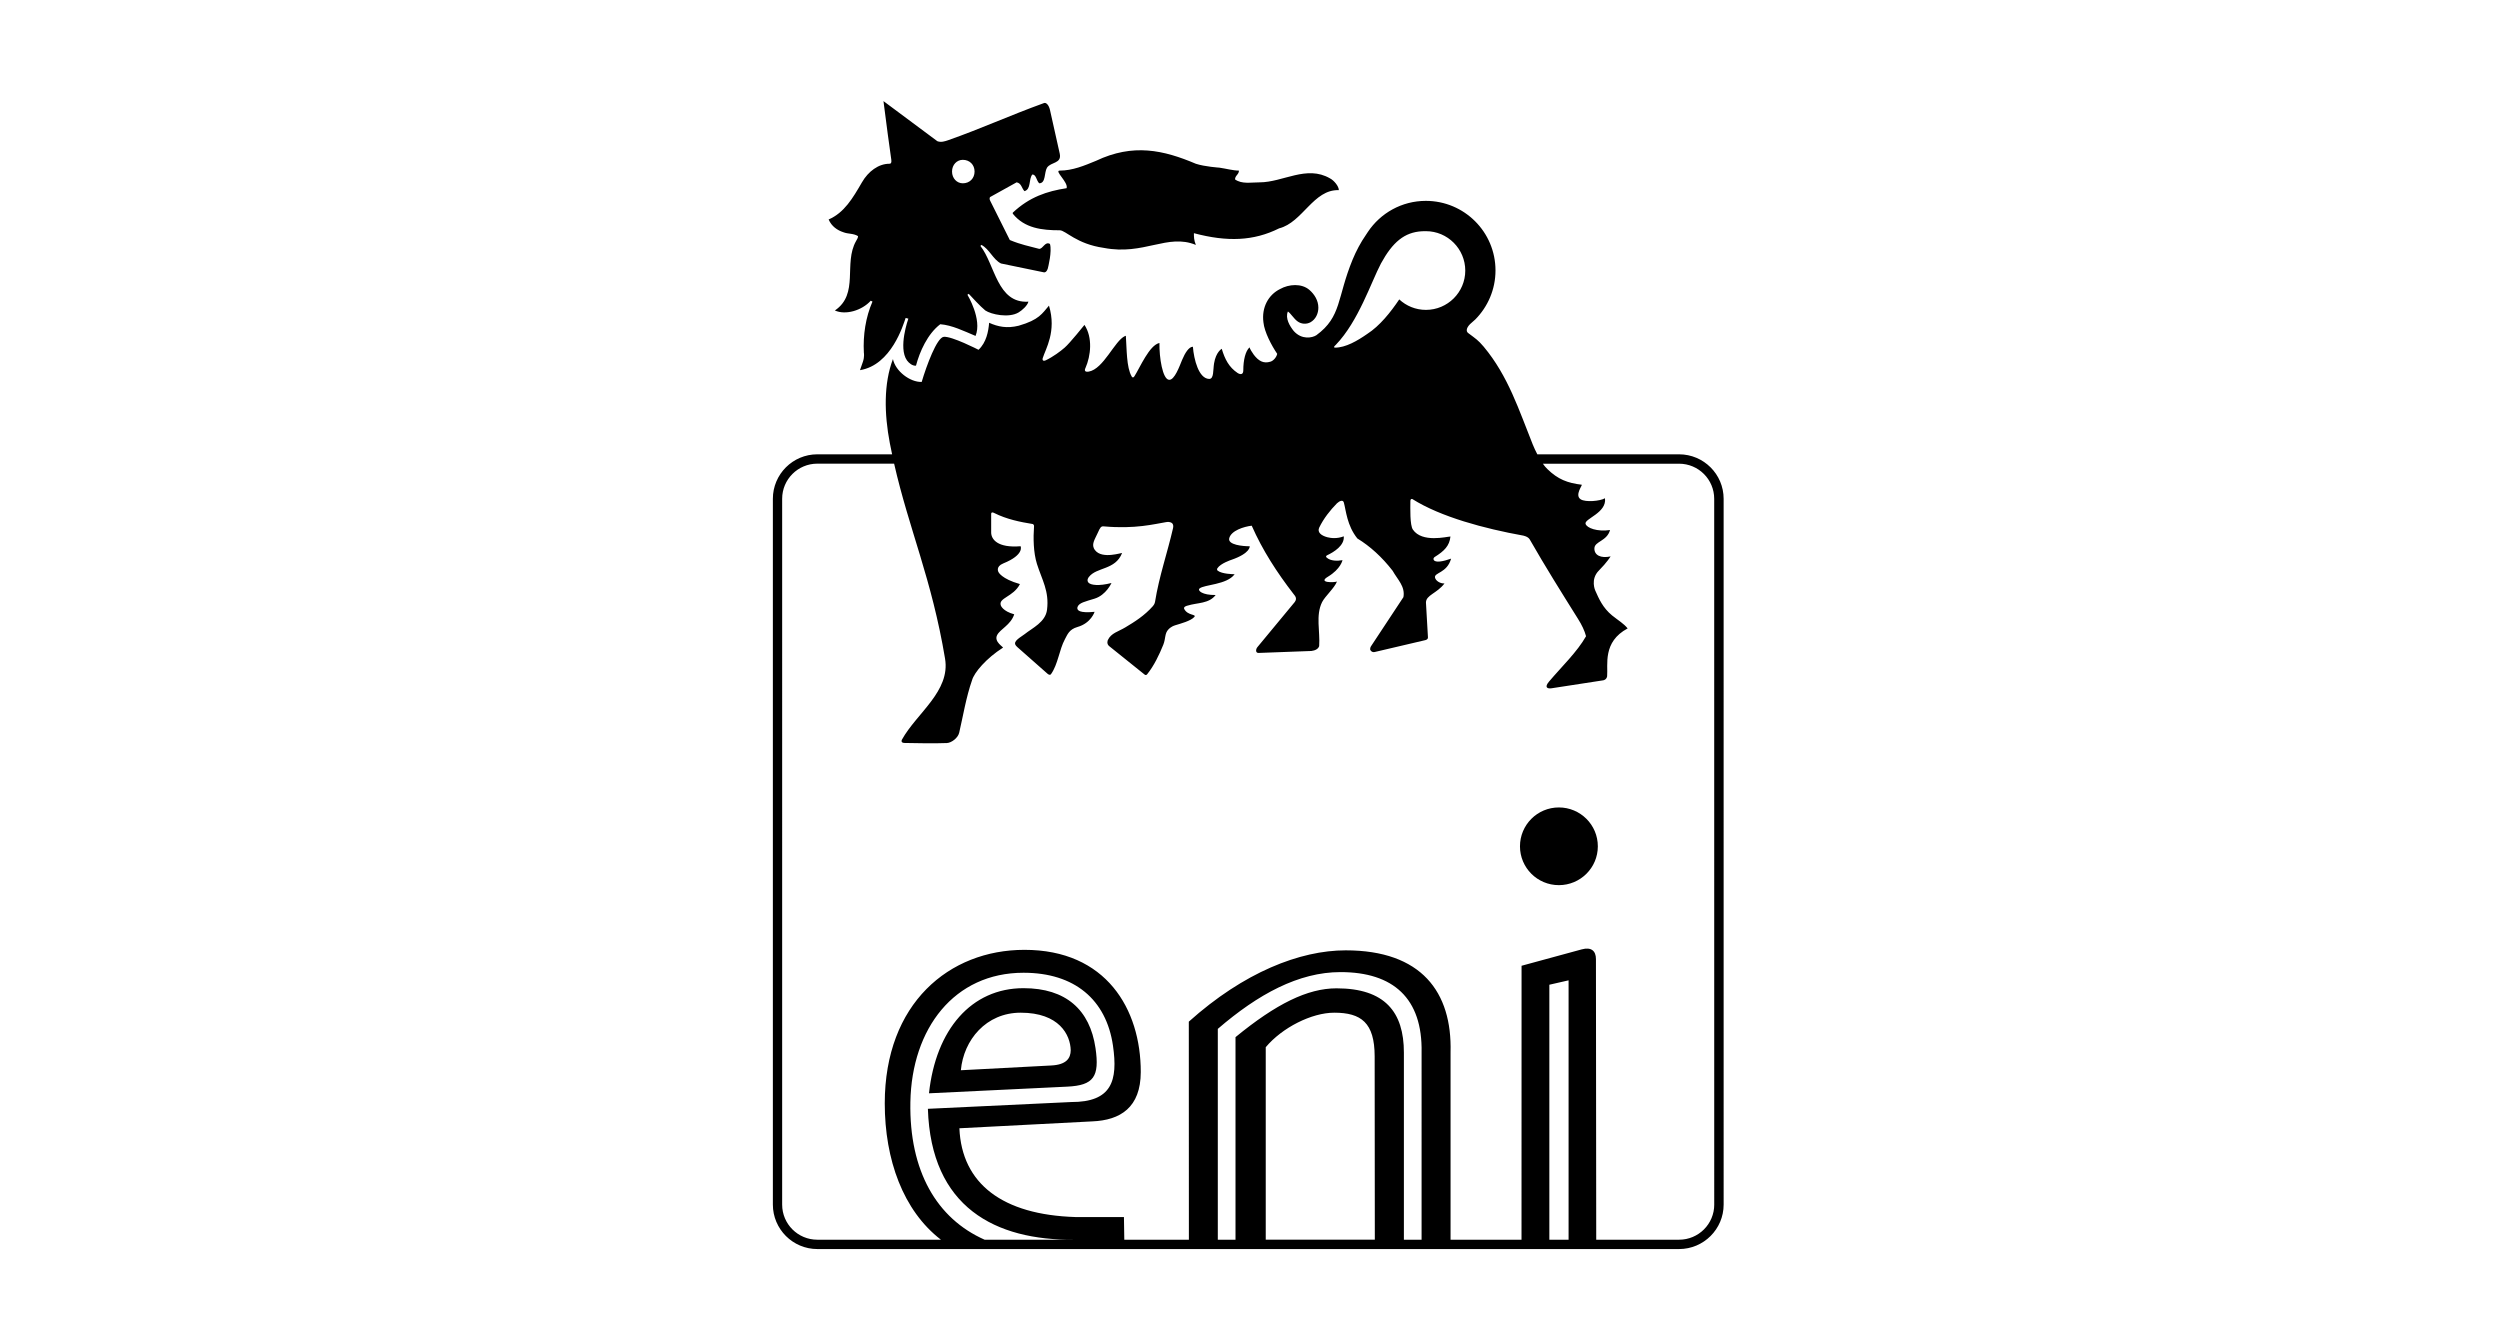 <?xml version="1.0" encoding="utf-8"?>
<svg xmlns="http://www.w3.org/2000/svg" xmlns:xlink="http://www.w3.org/1999/xlink" version="1.1" id="Livello_1" x="0px" y="0px" width="300px" height="160px" viewBox="0 0 300 160" enable-background="new 0 0 300 160">
<path d="M115.536,19.179c0.823,0,1.412,0.593,1.412,1.405c0,0.82-0.589,1.413-1.412,1.413c-0.708,0-1.292-0.593-1.292-1.413&#xD;&#xA;	C114.244,19.772,114.828,19.179,115.536,19.179 M101.196,27.865c0.595,0.236,1.179,0.116,1.767,0.468&#xD;&#xA;	c0,0.241-0.118,0.361-0.236,0.593c-1.531,2.693,0.395,6.335-2.543,8.333c1.293,0.584,3.251,0,4.306-1.173l0.207,0.104&#xD;&#xA;	c-0.819,1.872-1.147,4.037-1.034,6.125c0,0,0.097,0.481-0.114,1.095c0,0-0.225,0.675-0.352,1.009&#xD;&#xA;	c3.773-0.614,5.191-5.442,5.48-6.267l0.325,0.086c0,0-1.252,3.488-0.165,5.013c0.245,0.334,0.667,0.674,1.08,0.631&#xD;&#xA;	c0.444-1.683,1.385-3.811,2.913-4.974c1.413,0.111,2.824,0.812,4.235,1.404c0.817-1.997-0.975-4.94-0.975-4.94l0.152-0.115&#xD;&#xA;	l0.234,0.24c0,0,1.17,1.29,1.764,1.762c0.699,0.472,2.819,0.936,3.994,0.231c0.413-0.245,1.059-0.816,1.175-1.289&#xD;&#xA;	c-3.767,0.236-4.003-4.462-5.763-6.692l0.123-0.12c0.94,0.477,1.411,1.771,2.35,2.229c0,0,4.933,1.022,5.138,1.061&#xD;&#xA;	c0.341,0.069,0.483-0.473,0.483-0.473c0.04-0.159,0.516-2.027,0.256-2.93c-0.587-0.352-0.827,0.589-1.293,0.589&#xD;&#xA;	c-1.294-0.357-2.117-0.477-3.525-1.061l-2.347-4.696c-0.181-0.36,0-0.472,0-0.472l3.165-1.757c0.59,0.116,0.59,0.7,0.941,1.061&#xD;&#xA;	c0.827-0.241,0.472-1.414,0.942-2.002c0.47,0,0.47,0.705,0.824,1.057c0.817,0,0.583-1.292,0.94-1.877&#xD;&#xA;	c0.474-0.7,1.763-0.468,1.532-1.649l-1.179-5.28c-0.146-0.627-0.48-0.914-0.71-0.824c-4.227,1.533-7.517,3.059-11.516,4.463&#xD;&#xA;	c-0.35,0.116-0.822,0.292-1.289,0.116l-6.465-4.811c0.353,2.81,0.707,5.404,0.941,7.044c0.038,0.309-0.013,0.473-0.234,0.473&#xD;&#xA;	c-1.297,0-2.532,0.915-3.288,2.229c-1.11,1.912-2.118,3.642-3.999,4.459C99.789,27.165,100.487,27.633,101.196,27.865&#xD;&#xA;	 M127.994,22.582c-2.35,0.361-4.466,1.057-6.463,2.942v0.116c1.407,1.762,3.529,1.994,5.641,1.994c0.706,0,1.995,1.645,5.289,2.113&#xD;&#xA;	c4.818,0.933,7.638-1.765,11.042-0.356c-0.234-0.584-0.234-0.941-0.234-1.409c4.003,1.065,7.171,0.945,10.228-0.58&#xD;&#xA;	c2.815-0.713,4.115-4.699,7.164-4.583c0-0.468-0.584-1.172-1.061-1.414c-2.813-1.632-5.639,0.477-8.459,0.477&#xD;&#xA;	c-1.053,0-2.114,0.232-2.937-0.353c0-0.468,0.47-0.588,0.47-1.057c-0.703,0-1.533-0.237-2.343-0.353c0,0-1.765-0.116-2.829-0.468&#xD;&#xA;	c-3.881-1.645-7.521-2.47-11.983-0.352c-1.411,0.584-2.822,1.172-4.348,1.172C126.466,20.472,128.225,21.881,127.994,22.582&#xD;&#xA;	 M187.064,96.893c-2.577,0-4.667,2.088-4.667,4.666c0,2.576,2.09,4.659,4.667,4.659c2.58,0,4.676-2.083,4.676-4.659&#xD;&#xA;	C191.74,98.98,189.645,96.893,187.064,96.893 M205.709,144.551c0,2.329-1.886,4.214-4.217,4.214h-9.945l-0.034-33.676&#xD;&#xA;	c0-0.987-0.567-1.478-1.705-1.164l-7.221,1.967l-0.005,32.873h-8.515v-22.479c0.198-7.246-3.493-12.245-12.588-12.245&#xD;&#xA;	c-5.481,0-12.21,2.629-18.822,8.559l0.009,26.165h-7.75l-0.043-2.719h-5.821c-8.73-0.267-13.644-3.987-13.925-10.653l15.945-0.827&#xD;&#xA;	c3.369-0.138,5.812-1.662,5.82-5.919c0.009-7.549-4.15-14.68-13.979-14.666c-9,0.008-16.742,6.417-16.742,18.419&#xD;&#xA;	c0,6.749,2.199,12.868,6.74,16.365H98.078c-2.331,0-4.219-1.885-4.219-4.214V59.853c0-2.328,1.888-4.214,4.219-4.214h9.216&#xD;&#xA;	c1.798,7.908,4.512,13.818,6.112,23.398c0.657,3.917-3.395,6.528-5.167,9.706c0,0-0.238,0.409,0.316,0.413&#xD;&#xA;	c1.677,0.014,3.146,0.082,5.077,0.009c0.528-0.025,1.323-0.592,1.473-1.25c0.454-1.95,0.836-4.29,1.537-6.279&#xD;&#xA;	c0.252-0.928,1.722-2.65,3.71-3.914c0.101-0.069-1.091-0.683-0.709-1.486c0.361-0.751,1.637-1.215,2.064-2.518&#xD;&#xA;	c-1.386-0.374-1.606-1.057-1.606-1.057c-0.337-0.928,1.501-1.018,2.291-2.572c-2.234-0.632-2.577-1.443-2.577-1.443&#xD;&#xA;	s-0.386-0.645,0.578-1.036c2.582-1.047,2.079-2.062,2.079-2.062c-2.75,0.228-3.54-0.82-3.531-1.671v-2.199&#xD;&#xA;	c0-0.33,0.357-0.12,0.357-0.12c1.507,0.761,3.14,1.083,4.613,1.323c0,0,0.193,0.039,0.172,0.292&#xD;&#xA;	c-0.101,1.375-0.079,3.115,0.348,4.49c0.602,1.911,1.495,3.269,1.213,5.51c-0.189,1.491-1.746,2.173-2.687,2.925&#xD;&#xA;	c-0.393,0.317-1.431,0.825-1.082,1.318c0,0,0.06,0.117,0.202,0.232l3.625,3.2c0.282,0.241,0.411,0.06,0.411,0.06&#xD;&#xA;	c0.849-1.185,0.992-2.938,1.68-4.209c0.293-0.528,0.49-1.173,1.502-1.46c1.64-0.464,2.058-1.821,2.058-1.821&#xD;&#xA;	c-1.798,0.177-2.164-0.159-2.058-0.563c0.18-0.528,0.915-0.662,2.058-1.018c1.385-0.43,2.026-1.878,2.026-1.878&#xD;&#xA;	c-1.533,0.396-2.501,0.253-2.766-0.046c-0.271-0.318,0.059-0.683,0.059-0.683c0.923-1.194,3.166-0.807,3.975-2.857&#xD;&#xA;	c0.045-0.099-2.384,0.786-3.245-0.356c-0.512-0.662-0.034-1.25,0.332-2.079c0.292-0.653,0.385-0.808,0.73-0.773&#xD;&#xA;	c3.788,0.338,6.068-0.284,7.47-0.511c0,0,1.02-0.21,0.835,0.709c-0.681,2.977-1.675,5.798-2.165,8.862c0,0-0.029,0.249-0.249,0.502&#xD;&#xA;	c-1.012,1.146-2.187,1.885-3.319,2.56c-0.826,0.499-1.704,0.678-2.091,1.516c0,0-0.199,0.439,0.153,0.726l4.237,3.402&#xD;&#xA;	c0.202,0.173,0.332-0.03,0.332-0.03c0.812-1.004,1.457-2.358,1.931-3.535c0.3-0.76,0.15-1.366,0.617-1.838&#xD;&#xA;	c0,0,0.267-0.331,0.814-0.498c0.655-0.202,1.86-0.516,2.287-0.992c0.308-0.353-0.771-0.142-1.2-0.95&#xD;&#xA;	c-0.168-0.3,0.377-0.412,0.377-0.412c1.21-0.378,2.582-0.215,3.386-1.276c-1.606,0.022-2.207-0.536-1.934-0.781&#xD;&#xA;	c0.545-0.481,3.275-0.43,4.214-1.714c-0.199,0-1.515-0.025-2.019-0.416c-0.177-0.129-0.045-0.305-0.045-0.305&#xD;&#xA;	c0.382-0.585,1.649-0.996,1.649-0.996c2.354-0.812,2.222-1.637,2.222-1.637c-0.822,0-2.648-0.163-2.458-0.958&#xD;&#xA;	c0.223-0.919,1.753-1.4,2.701-1.511c1.288,2.933,3.037,5.631,5.026,8.204c0.15,0.198,0.479,0.503,0.132,0.962l-4.463,5.391&#xD;&#xA;	c-0.223,0.258-0.262,0.713,0.113,0.713l6.354-0.236c0.445-0.055,0.821-0.236,0.932-0.584c0.125-1.765-0.441-3.699,0.353-5.284&#xD;&#xA;	c0.354-0.7,1.486-1.691,1.782-2.465c-0.296,0.125-2.357,0.185-1.096-0.572c1.562-0.94,1.76-1.993,1.76-1.993&#xD;&#xA;	c-0.616,0.112-1.443,0.112-1.905-0.313c-0.184-0.176,0.079-0.284,0.079-0.284c0.773-0.36,2.09-1.167,1.977-2.264&#xD;&#xA;	c-0.797,0.31-1.54,0.223-1.981,0.108c-0.737-0.198-1.221-0.597-0.968-1.147c0.53-1.1,1.318-2.092,2.131-2.921&#xD;&#xA;	c0.329-0.3,0.72-0.459,0.827-0.095c0.269,0.972,0.37,2.745,1.622,4.313c1.531,0.936,2.948,2.22,4.233,3.875&#xD;&#xA;	c0.588,1.057,1.529,1.873,1.296,3.166l-3.876,5.872c0,0-0.218,0.314-0.061,0.528c0.144,0.198,0.348,0.22,0.488,0.185l6.039-1.417&#xD;&#xA;	c0,0,0.193-0.033,0.29-0.146c0.063-0.068,0.063-0.202,0.063-0.202l-0.239-4.167c0-0.911,1.317-1.094,2.224-2.297&#xD;&#xA;	c-0.534,0.025-1.049-0.318-1.138-0.7c-0.13-0.623,1.443-0.519,1.932-2.277c-0.915,0.327-1.918,0.542-2.093,0.133&#xD;&#xA;	c-0.089-0.206,0.131-0.335,0.131-0.335c1.141-0.713,1.769-1.327,1.883-2.453c-0.449,0.013-3.399,0.785-4.504-0.825&#xD;&#xA;	c-0.375-0.532-0.309-2.573-0.304-3.428c0,0-0.009-0.314,0.232-0.245c3.414,2.156,8.687,3.553,13.267,4.381&#xD;&#xA;	c0,0,0.611,0.099,0.826,0.473c1.88,3.286,3.757,6.28,5.78,9.51c0.477,0.751,0.802,1.447,0.975,2.1&#xD;&#xA;	c-1.064,1.882-2.936,3.66-4.447,5.448c-0.583,0.691-0.196,0.875,0.311,0.798l6.19-0.953c0,0,0.395-0.043,0.476-0.478&#xD;&#xA;	c0.122-1.4-0.567-4.128,2.462-5.751c-0.473-0.589-1.074-0.923-1.863-1.555c-1.126-0.923-1.59-2.019-2.019-2.981&#xD;&#xA;	c0,0-0.632-1.353,0.442-2.422c0.971-0.975,1.396-1.684,1.396-1.684c-1.173,0.258-1.976-0.142-1.945-0.975&#xD;&#xA;	c0.028-0.842,1.508-0.842,1.877-2.19c-1.526,0.228-2.792-0.24-2.938-0.743c-0.177-0.609,2.572-1.314,2.331-3.071&#xD;&#xA;	c-0.58,0.348-2.331,0.499-2.909,0.133c-0.781-0.494,0.26-1.744,0.113-1.756c-1.69-0.203-2.854-0.641-4.12-1.882&#xD;&#xA;	c-0.193-0.185-0.369-0.399-0.538-0.64h16.343c2.331,0,4.217,1.886,4.217,4.214V144.551z M188.23,148.765h-2.308v-30.597l2.308-0.527&#xD;&#xA;	V148.765z M170.591,148.765h-2.124v-22.456c0-4.858-2.27-7.71-8.088-7.71c-3.475,0-7.245,1.864-12.118,5.858v24.308h-2.124v-25.3&#xD;&#xA;	c4.837-4.167,9.705-6.813,14.72-6.813c6.338,0,9.863,3.146,9.733,9.657V148.765z M151.889,148.765v-23.101&#xD;&#xA;	c1.971-2.35,5.507-4.141,8.217-4.141c3.233,0,4.845,1.199,4.853,5.235l0.019,22.006H151.889z M118.152,148.765&#xD;&#xA;	c-5.745-2.543-9.057-8.246-8.907-16.503c0.159-8.857,5.269-15.532,13.578-15.532c6.127,0,9.923,3.222,10.732,8.737&#xD;&#xA;	c0.613,4.214-0.127,6.795-5.023,6.778l-17.185,0.812c0.37,11.835,8.098,15.799,17.574,15.708H118.152z M160.16,41.516&#xD;&#xA;	c0.092-0.09,0.147-0.146,0.147-0.146c2.705-2.817,4.231-7.517,5.406-9.75c1.405-2.573,2.824-3.754,4.937-3.87&#xD;&#xA;	c0.107-0.009,0.352-0.018,0.46-0.009c2.605,0,4.722,2.13,4.722,4.733c0,2.595-2.116,4.712-4.722,4.712&#xD;&#xA;	c-1.238,0-2.361-0.477-3.2-1.258c-1.03,1.533-2.34,3.182-3.842,4.144c-1.183,0.826-2.589,1.646-3.874,1.646&#xD;&#xA;	C160.044,41.709,160.076,41.597,160.16,41.516 M201.492,54.518h-17.014c-0.21-0.399-0.391-0.799-0.545-1.172&#xD;&#xA;	c-1.654-4.115-2.943-8.217-5.886-11.74c-0.7-0.82-0.931-0.94-1.875-1.649c-0.307-0.232-0.185-0.738,0.446-1.25&#xD;&#xA;	c0.141-0.111,0.279-0.24,0.423-0.377c1.49-1.508,2.419-3.591,2.419-5.876c0-4.614-3.744-8.35-8.359-8.35&#xD;&#xA;	c-2.897,0-5.454,1.477-6.953,3.724c-0.07,0.107-0.155,0.223-0.229,0.348c-0.646,0.927-1.183,1.954-1.61,2.986&#xD;&#xA;	c-1.882,4.575-1.299,6.833-4.349,9.067c-0.494,0.313-1.741,0.576-2.711-0.507c-0.466-0.58-1.05-1.525-0.701-2.345&#xD;&#xA;	c0.354,0.241,0.714,0.864,1.149,1.181c0.477,0.357,1.096,0.366,1.555,0.117c0.638-0.356,0.952-1.057,0.952-1.757&#xD;&#xA;	c0-0.863-0.475-1.606-1.067-2.122c-0.941-0.82-2.472-0.705-3.528-0.112c-1.412,0.696-2.233,2.221-1.997,3.991&#xD;&#xA;	c0.115,1.168,0.98,2.796,1.653,3.784c-0.068,0.365-0.425,0.829-0.808,0.941c-0.854,0.267-1.442-0.103-2.002-0.833&#xD;&#xA;	c-0.204-0.275-0.462-0.7-0.511-0.885c-0.488,0.455-0.747,1.513-0.747,2.754c0.003,0.571-0.388,0.515-0.693,0.317&#xD;&#xA;	c-1.016-0.683-1.516-1.628-1.893-2.899c0,0-0.701,0.374-0.924,1.757c-0.133,0.799,0,1.873-0.591,1.86&#xD;&#xA;	c-1.247-0.035-1.829-2.337-1.948-3.863c-0.465,0-0.931,0.709-1.296,1.586c-0.299,0.721-0.906,2.452-1.57,2.383&#xD;&#xA;	c-0.776-0.078-1.179-2.681-1.149-4.42c-1.209,0.254-2.338,2.955-2.996,3.986c-0.203,0.323-0.341,0.022-0.341,0.022&#xD;&#xA;	c-0.63-1.083-0.583-3.321-0.692-4.833c-0.004-0.065-0.108-0.005-0.108-0.005c-1.246,0.568-2.566,3.952-4.345,4.266&#xD;&#xA;	c-0.705,0.128-0.397-0.43-0.397-0.43c0.646-1.469,0.885-3.655-0.119-5.175c0,0-1.746,2.186-2.379,2.731&#xD;&#xA;	c-0.488,0.429-1.391,1.104-2.28,1.525c-0.235,0.107-0.319,0.009-0.34-0.022c-0.063-0.094-0.008-0.249-0.008-0.249&#xD;&#xA;	c0.332-1.091,1.687-3.196,0.749-6.297c-0.816,0.941-1.169,1.701-3.632,2.41c-1.417,0.352-2.498,0.12-3.55-0.353&#xD;&#xA;	c-0.088,1.048-0.331,2.358-1.272,3.243c0,0-3.245-1.667-4.186-1.555c-0.822,0.12-2.042,3.419-2.635,5.412&#xD;&#xA;	c-1.404,0.043-3.155-1.301-3.45-2.744c-1.121,2.963-1.046,6.559-0.374,10.085c0.084,0.455,0.181,0.906,0.274,1.344h-8.974&#xD;&#xA;	c-2.946,0-5.335,2.393-5.335,5.335v84.698c0,2.939,2.389,5.336,5.335,5.336h103.415c2.945,0,5.343-2.396,5.343-5.336V59.853&#xD;&#xA;	C206.835,56.911,204.438,54.518,201.492,54.518 M126.144,127.858l-10.841,0.571c0.331-3.634,3.03-6.906,7.178-6.906&#xD;&#xA;	c4.625,0,5.966,2.658,6.005,4.515C128.472,126.992,127.965,127.769,126.144,127.858 M131.461,125.772&#xD;&#xA;	c-0.672-4.594-3.542-7.191-8.638-7.191c-6.267,0-10.525,4.969-11.344,12.616l16.596-0.8&#xD;&#xA;	C131.26,130.243,131.959,129.19,131.461,125.772"/>
</svg>